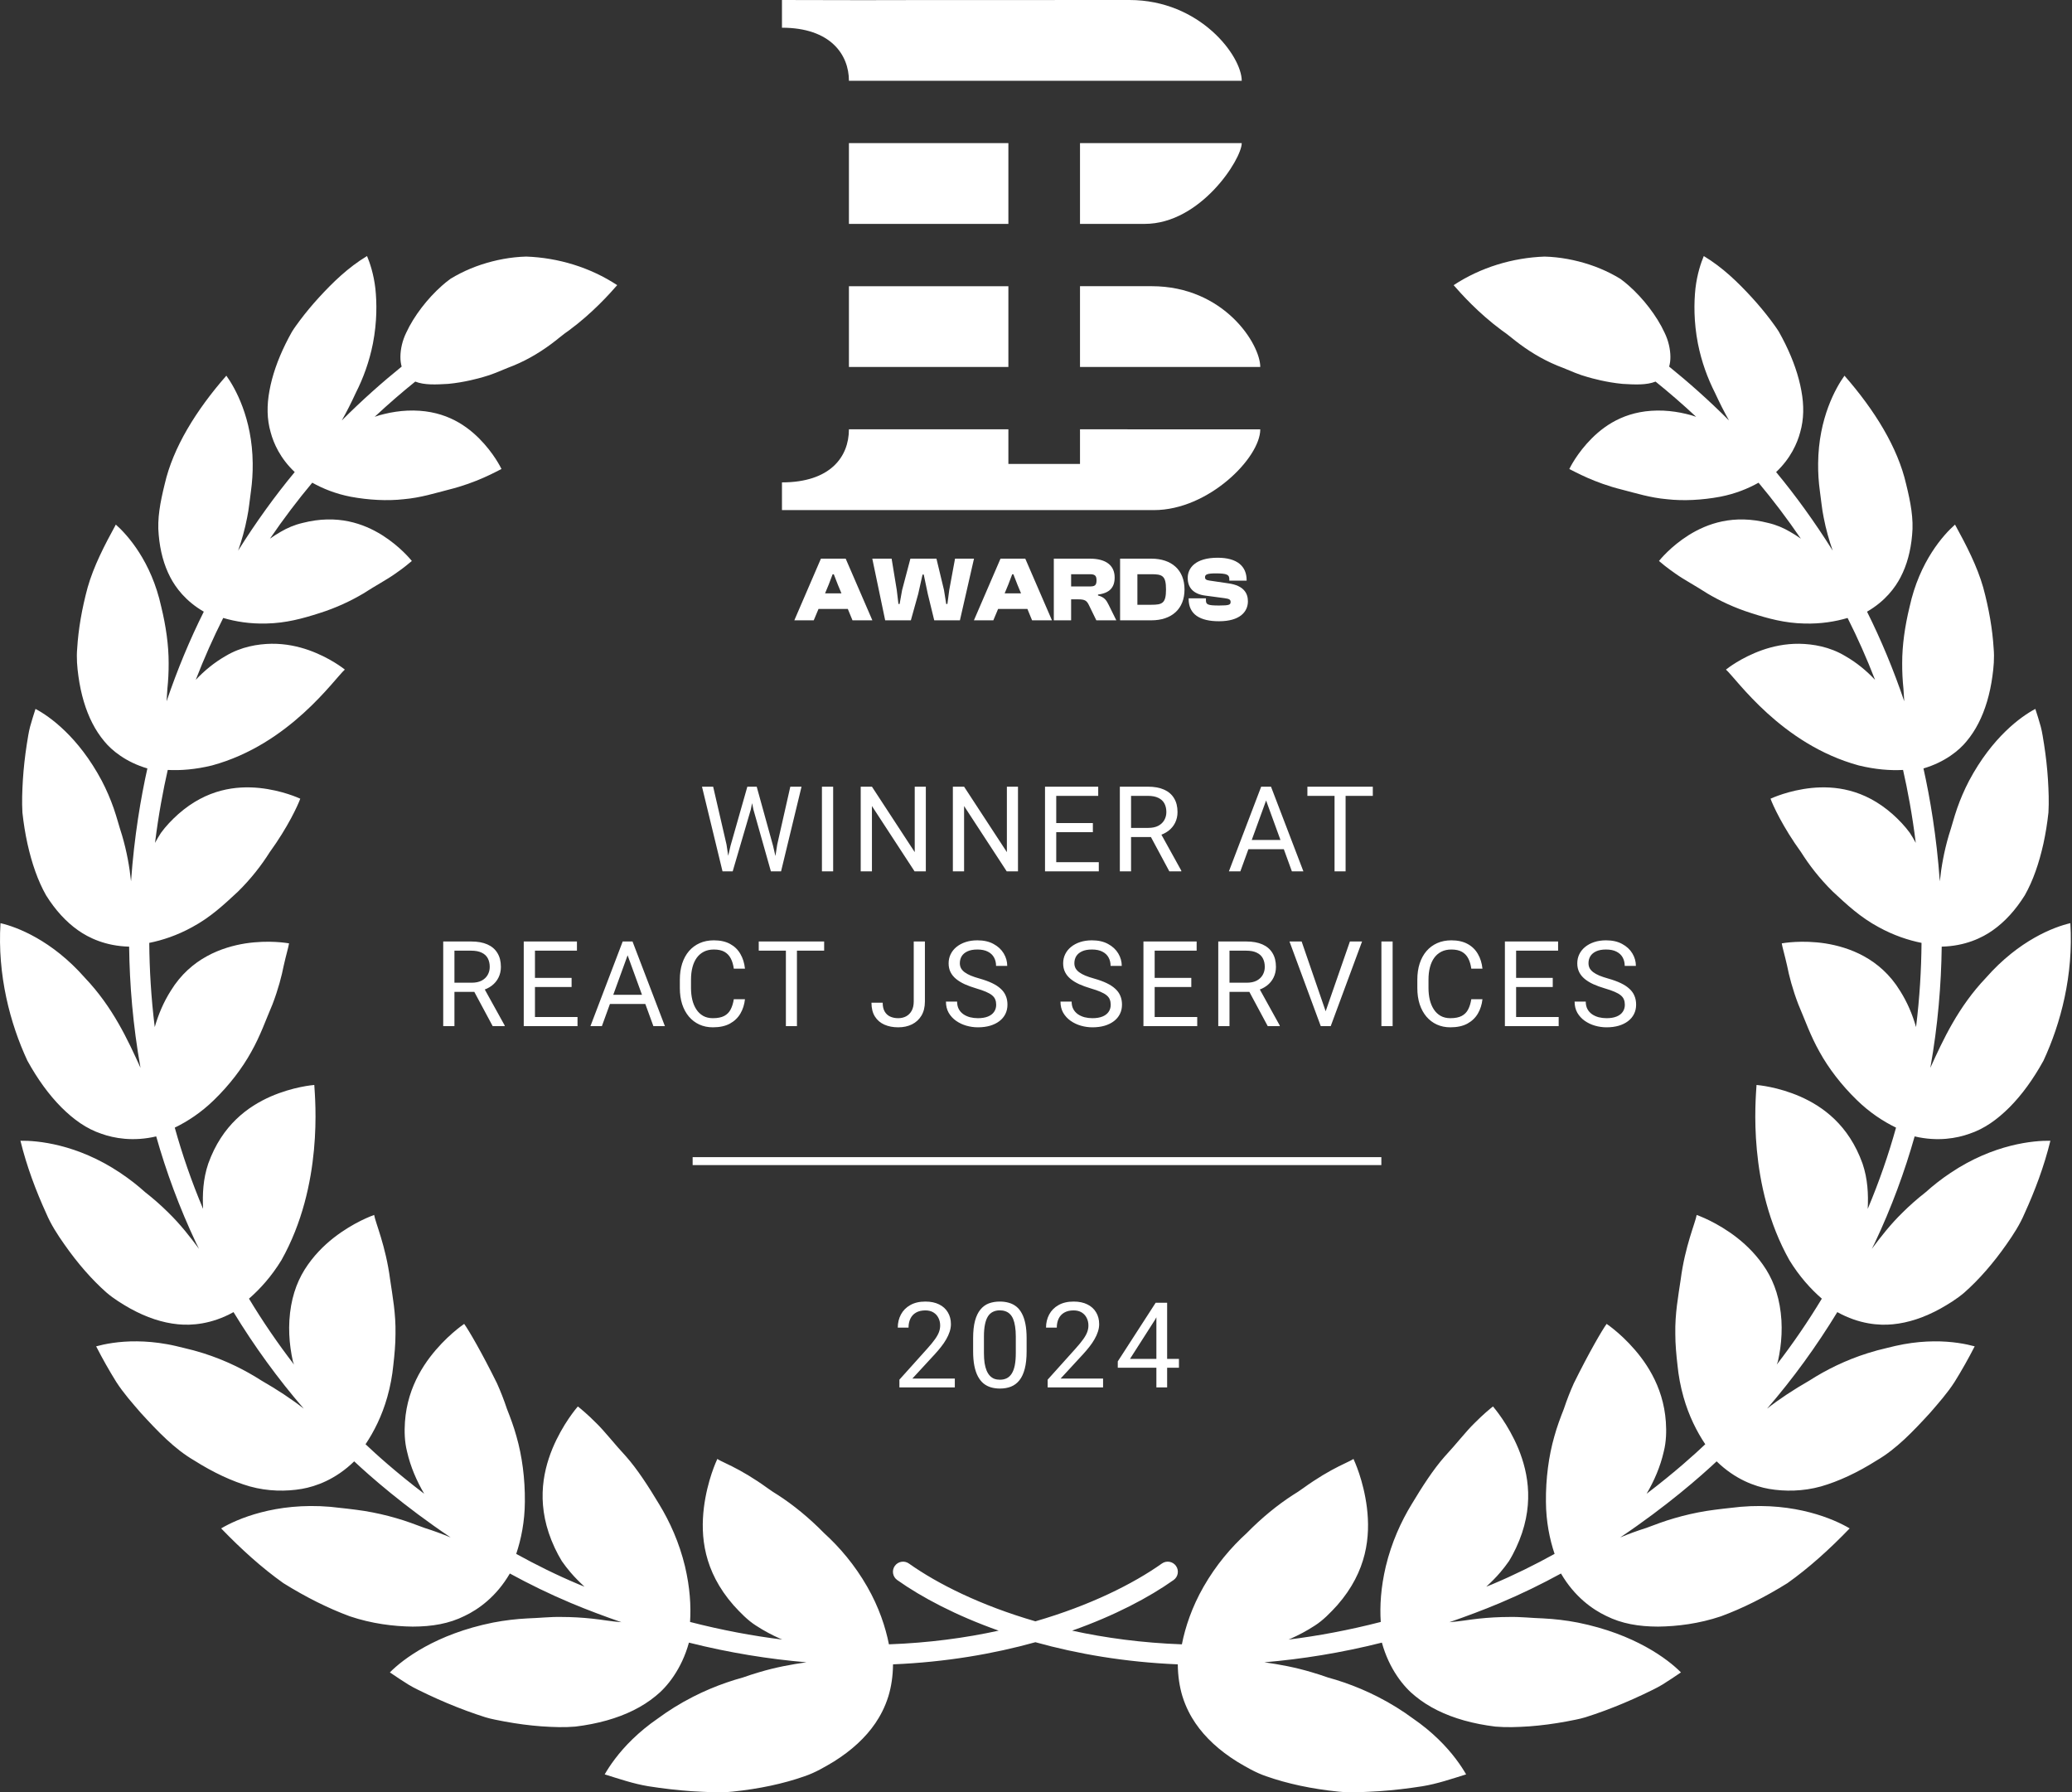 <svg width="1044" height="903" viewBox="0 0 1044 903" fill="none" xmlns="http://www.w3.org/2000/svg">
<rect x="0" y="0" width="1044" height="903" fill="#333333" stroke="none"/>
<path d="M970.214 600.71C965.982 604.009 962.111 607.45 958.579 610.958C952.413 616.977 947.543 623.29 943.142 629.198C943.597 628.254 944.099 627.34 944.547 626.393C953.124 608.238 959.716 590.196 964.713 572.547C976.389 575.291 986.016 573.463 992.277 571.232C999.836 568.717 1006.27 564.103 1012.53 557.867C1018.74 551.626 1024.5 543.691 1029.62 534.4C1038.36 515.636 1044.79 491.199 1043.17 465.114C1034.99 467 1017.35 473.632 1000.65 492.634C986.604 507.389 979.045 523.86 972.625 538.003C976.453 516.519 978.116 495.984 978.354 476.938C990.243 476.657 998.838 472.432 1004.09 468.696C1010.16 464.428 1015.57 458.486 1020.2 451.089C1024.38 443.722 1027.4 434.917 1029.61 425.004C1030.69 420.05 1031.54 414.824 1032.13 409.384C1032.44 403.988 1032.23 398.417 1031.88 392.672C1031.51 386.933 1030.86 381.042 1029.93 375.065C1029.43 372.086 1029.04 369.044 1028.25 366.073C1027.42 363.113 1026.51 360.142 1025.53 357.166C1018.42 360.914 1003.89 371.278 992.144 393.356C989.729 397.99 987.748 402.634 986.138 407.227C984.534 411.82 983.405 416.352 981.916 420.881C979.506 429.072 978.139 436.897 977.392 444.059C975.772 421.304 972.441 401.879 969.16 387.156C979.902 384.013 987.2 378.041 990.88 373.468C995.407 368.087 998.861 361.324 1001.21 353.402C1002.38 349.443 1003.29 345.195 1003.9 340.702C1004.53 336.206 1004.96 331.439 1004.52 326.68C1003.94 317.061 1002.16 306.664 999.25 295.937C996.21 285.275 990.834 274.842 985.058 264.305C979.25 269.422 967.162 282.836 962.175 305.707C959.79 315.474 958.416 325.185 958.436 334.075C958.406 338.537 958.643 342.836 959.068 346.93C959.232 349.095 959.345 351.234 959.475 353.327C954.015 337.242 947.717 322.176 940.726 308.174C949.89 302.892 954.933 295.999 957.607 290.848C960.811 284.742 962.753 277.555 963.441 269.512C964.265 261.398 962.689 253.097 960.437 243.97C956.233 225.507 944.603 206.682 929.362 189.279C925.087 195.216 916.289 210.564 916.085 233.435C916.028 238.263 916.345 242.92 916.959 247.386C917.612 251.82 917.978 256.482 918.876 260.707C920.03 266.718 921.624 272.283 923.416 277.396C914.329 262.933 904.733 249.668 894.915 237.839C902.277 230.889 905.568 223.289 907.029 217.838C908.935 211.214 909.014 204.215 907.625 196.794C906.279 189.335 903.533 181.39 899.529 173.253C898.526 171.219 897.446 169.174 896.289 167.122C895.063 165.146 893.656 163.273 892.231 161.344C889.352 157.513 886.171 153.685 882.722 149.908C875.81 142.37 868.029 134.757 858.469 129.005C857.085 132.311 855.148 137.907 854.27 145.297C853.503 152.536 853.385 162.073 855.506 173.071C857.333 182.322 860.416 190.622 864.129 197.946C866.399 202.874 868.751 207.554 871.195 211.846C860.752 201.393 850.552 192.411 841.02 184.701C841.453 183.184 841.668 181.521 841.65 179.724C841.619 175.945 840.675 171.587 838.666 167.521C834.82 159.189 827.942 150.326 820.767 143.982C819.365 142.756 817.937 141.549 816.412 140.471C814.825 139.499 813.19 138.586 811.514 137.733C808.159 136.027 804.638 134.563 801.008 133.355C793.73 130.96 786.051 129.484 778.249 129.274C762.141 129.852 746.025 134.719 732.425 143.673C736.207 148.002 744.874 157.723 756.68 166.441C759.72 168.468 762.638 171.116 765.846 173.453C769.045 175.812 772.446 178.041 776.069 180.049C779.69 182.061 783.533 183.857 787.627 185.361C791.627 187.017 795.616 188.795 800.033 189.993C802.023 190.564 809.406 192.662 817.574 193.414C823.618 193.765 829.582 194.105 834.168 192.255C840.703 197.524 847.558 203.412 854.618 210.001C853.004 209.427 851.332 208.934 849.59 208.542C845.923 207.659 842.103 207.076 838.167 206.892C820.859 206.15 809.692 213.235 802.059 220.825C794.552 228.337 791.061 235.625 790.718 236.298C793.61 237.695 803.221 243.202 817.269 246.69C824.278 248.473 831.502 250.791 839.971 251.521C848.226 252.457 857.696 251.951 866.714 250.272C874.293 248.806 880.744 246.178 886.066 243.202C893.316 251.864 900.465 261.275 907.377 271.398C905.624 270.17 903.82 268.987 901.916 267.913C898.666 265.996 895.063 264.44 890.956 263.481C873.359 258.964 860.163 263.829 850.918 269.579C841.711 275.377 836.404 282.027 835.893 282.636C837.123 283.701 839.969 286.096 844.201 289.008C848.352 291.984 854.349 295.149 860.327 299.031C866.563 302.723 873.981 306.26 882.433 308.913C890.803 311.608 899.321 313.957 909.222 314.149C917.474 314.374 924.764 313.161 930.931 311.344C935.906 321.206 940.539 331.608 944.774 342.534C940.488 337.956 935.429 333.775 929.608 330.456C921.911 325.861 913.59 324.464 906.558 324.346C899.439 324.274 893.116 325.697 887.776 327.578C877.116 331.378 870.294 336.856 869.641 337.35C875.056 342.191 897.489 375.004 936.558 385.651C944.984 387.706 952.369 388.253 958.874 387.915C961.159 397.949 963.508 410.359 965.281 424.658C964.36 422.949 963.367 421.26 962.287 419.61C959.851 416.26 956.839 413.095 953.579 410.18C939.132 397.422 924.288 395.856 912.727 396.997C901.182 398.207 892.891 402.061 892.103 402.399C893.247 405.628 898.301 416.685 907.512 429.379C911.566 435.82 916.839 442.69 923.533 449.257C930.575 455.797 937.303 462.138 946.63 467.145C954.173 471.288 961.543 473.714 968.183 475.042C968.075 488.468 967.252 502.673 965.419 517.458C963.636 511.227 961.046 505.006 957.361 499.19C947.272 482.698 931.468 477.202 919.756 475.318C907.781 473.499 898.62 475.157 897.758 475.285C897.996 477.018 899.199 480.997 900.409 486.357C901.458 491.716 903.219 498.486 906.105 506.015C909.367 513.594 912.139 521.723 916.816 529.996C921.351 538.228 927.84 546.69 935.496 554.136C942.006 560.523 948.897 564.999 955.337 568.126C951.601 581.578 946.891 595.268 941.072 609.067C941.425 601.637 941.097 593.993 938.454 586.225C931.445 566.69 918.364 557.45 907.003 552.44C895.616 547.509 885.946 546.726 885.046 546.624C884.616 554.006 880.401 597.187 901.612 634.917C906.612 643.082 912.351 649.428 917.948 654.298C911 665.815 903.423 676.887 895.25 687.499C895.429 686.969 895.647 686.463 895.816 685.925C896.302 683.732 896.711 681.496 897.021 679.224C897.64 674.682 897.873 669.999 897.597 665.24C896.934 654.766 894.181 646.552 889.946 639.712C885.598 632.806 880.337 627.604 875.261 623.617C865.079 615.697 855.744 612.453 854.884 612.118C854.252 616.025 849.042 627.678 846.842 644.61C845.616 653.011 843.912 661.882 844.124 672.136C844.119 677.166 844.623 682.596 845.23 687.878C845.747 693.077 846.719 698.461 848.277 703.942C850.964 713.402 854.951 721.276 859.216 727.645C854.147 732.471 843.963 741.719 829.664 752.586C833.436 746.151 836.548 739.06 838.303 731.355C839.582 726.317 839.677 721.125 839.367 716.447C839.045 711.76 838.201 707.456 837 703.502C834.598 695.6 830.78 689.103 826.798 683.832C818.794 673.333 810.299 667.576 809.523 667.008C807.272 670.048 800.493 681.742 792.985 696.946C791.215 700.882 789.513 705.181 787.97 709.828C786.243 714.224 784.526 718.753 783.162 723.72C780.347 733.497 778.812 744.997 778.937 756.68C779.006 766.642 780.803 775.452 783.293 782.883C773.459 788.321 762.95 793.548 751.813 798.228C750.831 798.64 749.864 799.001 748.884 799.406C751.34 797.144 753.738 794.774 755.954 792.169C757.489 790.365 758.95 788.479 760.322 786.506C761.627 784.39 762.811 782.123 763.902 779.81C773.436 759.431 770.171 742.389 765.058 729.871C759.859 717.397 752.873 709.375 752.249 708.599C750.749 709.792 747.361 712.553 743.083 716.87C738.733 721.051 733.812 727.509 727.975 733.768C722.253 740.222 716.647 748.919 711.273 757.873C705.874 766.716 701.148 777.167 698.254 789.162C695.749 799.797 695.178 809.063 695.705 817.179C679.687 821.304 664.162 824.209 649.206 826.056C649.454 825.954 649.702 825.864 649.953 825.759C654.242 823.871 658.487 821.629 662.537 818.978C666.598 816.401 670.342 812.55 673.814 808.727C688.963 791.448 690.46 773.878 688.743 759.623C686.988 745.654 682.358 735.966 681.964 735.045C680.265 736.209 676.146 737.804 670.744 740.785C668.039 742.271 665.007 744.078 661.739 746.238C658.466 748.349 655.002 751.117 651.271 753.326C643.865 758.126 635.902 764.523 628.134 772.453C620.342 779.546 612.729 788.436 606.455 799.395C600.523 809.731 597.21 819.82 595.503 828.454C575.511 827.732 556.99 825.235 540.203 821.56C561.708 813.945 579.042 804.769 591.329 796.051C593.625 794.426 594.167 791.245 592.54 788.95C590.915 786.655 587.716 786.115 585.436 787.735C570.979 797.985 549.229 808.878 521.695 816.859C494.164 808.876 472.417 797.985 457.962 787.735C455.669 786.115 452.481 786.655 450.856 788.95C449.226 791.245 449.771 794.426 452.069 796.051C464.359 804.766 481.685 813.945 503.19 821.558C486.404 825.232 467.888 827.73 447.895 828.451C446.189 819.818 442.877 809.728 436.946 799.395C430.669 788.433 423.057 779.544 415.265 772.453C407.496 764.523 399.533 758.126 392.13 753.326C388.397 751.12 384.932 748.349 381.662 746.238C378.397 744.078 375.359 742.271 372.655 740.785C367.255 737.804 363.136 736.209 361.437 735.045C361.04 735.966 356.409 745.654 354.656 759.623C352.939 773.878 354.436 791.448 369.584 808.727C373.056 812.553 376.797 816.404 380.861 818.978C384.912 821.632 389.154 823.873 393.445 825.759C393.691 825.862 393.934 825.949 394.18 826.051C379.226 824.203 363.706 821.304 347.693 817.179C348.22 809.063 347.647 799.8 345.142 789.165C342.25 777.169 337.524 766.719 332.125 757.875C326.749 748.922 321.142 740.224 315.421 733.771C309.584 727.514 304.661 721.056 300.313 716.872C296.035 712.553 292.647 709.792 291.145 708.602C290.52 709.377 283.535 717.399 278.338 729.874C273.225 742.392 269.96 759.431 279.494 779.812C280.587 782.126 281.769 784.393 283.074 786.509C284.446 788.482 285.907 790.368 287.442 792.172C289.658 794.777 292.053 797.146 294.512 799.408C293.532 799.004 292.565 798.646 291.582 798.231C280.449 793.551 269.939 788.326 260.103 782.886C262.596 775.455 264.389 766.642 264.458 756.68C264.584 744.997 263.048 733.497 260.234 723.72C258.87 718.753 257.153 714.224 255.428 709.828C253.885 705.183 252.181 700.882 250.413 696.946C242.908 681.742 236.127 670.048 233.875 667.008C233.1 667.576 224.604 673.333 216.6 683.832C212.619 689.103 208.803 695.6 206.398 703.502C205.198 707.453 204.353 711.76 204.034 716.447C203.721 721.125 203.819 726.314 205.098 731.355C206.851 739.063 209.965 746.153 213.734 752.586C199.438 741.719 189.254 732.468 184.185 727.642C188.45 721.273 192.439 713.4 195.121 703.94C196.682 698.456 197.654 693.075 198.171 687.875C198.775 682.594 199.279 677.164 199.274 672.133C199.486 661.882 197.787 653.008 196.559 644.607C194.358 627.673 189.151 616.022 188.519 612.115C187.657 612.448 178.325 615.692 168.143 623.615C163.066 627.601 157.803 632.803 153.458 639.71C149.223 646.55 146.469 654.761 145.807 665.237C145.528 669.996 145.761 674.679 146.382 679.221C146.692 681.493 147.099 683.727 147.588 685.923C147.754 686.46 147.971 686.969 148.153 687.502C139.978 676.89 132.401 665.815 125.454 654.298C131.05 649.428 136.792 643.082 141.792 634.914C163.002 597.184 158.785 554.003 158.358 546.621C157.455 546.723 147.787 547.506 136.398 552.437C125.036 557.448 111.956 566.685 104.947 586.222C102.301 593.993 101.974 601.637 102.329 609.067C96.508 595.268 91.797 581.575 88.058 568.123C94.499 564.994 101.39 560.521 107.902 554.134C115.561 546.69 122.045 538.228 126.582 529.994C131.257 521.723 134.028 513.594 137.291 506.012C140.18 498.484 141.938 491.713 142.987 486.355C144.197 480.994 145.4 477.015 145.638 475.283C144.778 475.155 135.615 473.497 123.639 475.316C111.928 477.199 96.124 482.696 86.034 499.188C82.347 505.009 79.755 511.235 77.971 517.471C76.139 502.68 75.313 488.474 75.205 475.042C81.846 473.714 89.218 471.288 96.764 467.143C106.091 462.135 112.818 455.794 119.857 449.254C126.554 442.688 131.825 435.817 135.881 429.377C145.093 416.682 150.147 405.628 151.291 402.396C150.505 402.058 142.214 398.205 130.668 396.994C119.108 395.856 104.264 397.419 89.816 410.178C86.556 413.092 83.545 416.257 81.109 419.607C80.026 421.26 79.031 422.951 78.11 424.663C79.883 410.357 82.235 397.946 84.522 387.91C91.027 388.246 98.412 387.701 106.838 385.646C145.906 374.996 168.34 342.186 173.755 337.345C173.102 336.851 166.283 331.372 155.623 327.573C150.282 325.692 143.959 324.269 136.84 324.341C129.809 324.458 121.487 325.856 113.79 330.451C107.974 333.768 102.915 337.949 98.629 342.524C102.864 331.598 107.496 321.198 112.47 311.339C118.639 313.153 125.927 314.366 134.179 314.141C144.082 313.949 152.598 311.598 160.968 308.906C169.417 306.25 176.84 302.716 183.074 299.023C189.051 295.142 195.049 291.976 199.2 289C203.432 286.088 206.275 283.691 207.509 282.629C206.997 282.02 201.69 275.369 192.48 269.571C183.235 263.819 170.039 258.957 152.442 263.473C148.335 264.435 144.729 265.991 141.48 267.905C139.578 268.977 137.774 270.157 136.027 271.385C142.938 261.265 150.088 251.856 157.334 243.194C162.657 246.17 169.108 248.798 176.687 250.264C185.704 251.943 195.177 252.45 203.43 251.513C211.902 250.784 219.123 248.465 226.134 246.682C240.182 243.194 249.793 237.69 252.682 236.29C252.34 235.617 248.847 228.332 241.342 220.817C233.706 213.23 222.542 206.142 205.234 206.884C201.296 207.068 197.478 207.652 193.813 208.534C192.073 208.926 190.4 209.42 188.788 209.993C195.845 203.404 202.703 197.516 209.236 192.247C213.821 194.097 219.789 193.757 225.833 193.406C234 192.654 241.383 190.556 243.373 189.985C247.79 188.79 251.779 187.009 255.779 185.354C259.87 183.849 263.714 182.055 267.337 180.042C270.96 178.03 274.361 175.804 277.56 173.445C280.766 171.106 283.686 168.46 286.726 166.434C298.535 157.716 307.202 147.994 310.981 143.665C297.381 134.711 281.265 129.844 265.154 129.266C257.355 129.476 249.676 130.952 242.399 133.348C238.765 134.558 235.244 136.022 231.892 137.726C230.216 138.578 228.581 139.491 226.992 140.464C225.469 141.538 224.039 142.749 222.639 143.974C215.461 150.318 208.583 159.179 204.737 167.513C202.726 171.577 201.784 175.937 201.754 179.717C201.736 181.513 201.951 183.176 202.383 184.696C192.851 192.409 182.649 201.393 172.204 211.848C174.65 207.554 177.004 202.872 179.271 197.941C182.984 190.617 186.07 182.319 187.897 173.066C190.019 162.068 189.901 152.531 189.131 145.292C188.256 137.902 186.319 132.303 184.934 129C175.377 134.752 167.595 142.365 160.681 149.903C157.232 153.68 154.051 157.508 151.175 161.339C149.747 163.268 148.342 165.141 147.117 167.117C145.96 169.169 144.881 171.216 143.88 173.248C139.873 181.385 137.127 189.33 135.784 196.789C134.392 204.21 134.474 211.208 136.38 217.833C137.844 223.286 141.132 230.886 148.499 237.836C138.678 249.671 129.079 262.938 119.99 277.401C121.784 272.288 123.378 266.718 124.535 260.704C125.433 256.482 125.799 251.818 126.454 247.383C127.066 242.918 127.386 238.261 127.327 233.432C127.122 210.561 118.325 195.213 114.049 189.276C98.808 206.679 87.178 225.505 82.974 243.967C80.722 253.094 79.146 261.395 79.97 269.51C80.661 277.552 82.6 284.74 85.807 290.845C88.478 295.999 93.522 302.89 102.688 308.174C95.697 322.178 89.397 337.245 83.936 353.333C84.067 351.237 84.179 349.095 84.346 346.928C84.773 342.834 85.006 338.535 84.978 334.072C84.998 325.18 83.627 315.469 81.242 305.705C76.257 282.833 64.166 269.42 58.36 264.302C52.583 274.842 47.206 285.275 44.169 295.935C41.26 306.662 39.478 317.058 38.895 326.677C38.463 331.436 38.885 336.204 39.514 340.699C40.136 345.193 41.034 349.438 42.209 353.399C44.558 361.321 48.015 368.084 52.539 373.466C56.221 378.038 63.517 384.011 74.259 387.153C70.976 401.869 67.647 421.286 66.024 444.029C65.277 436.874 63.913 429.062 61.505 420.881C60.013 416.352 58.885 411.82 57.281 407.227C55.674 402.632 53.693 397.987 51.275 393.356C39.53 371.278 25.003 360.914 17.887 357.166C16.912 360.142 16.006 363.113 15.172 366.073C14.379 369.044 13.992 372.089 13.488 375.065C12.567 381.04 11.917 386.933 11.541 392.672C11.195 398.417 10.983 403.988 11.295 409.384C11.886 414.824 12.731 420.05 13.816 425.004C16.021 434.917 19.046 443.722 23.222 451.089C27.856 458.489 33.261 464.43 39.33 468.696C44.584 472.432 53.174 476.654 65.062 476.938C65.3 495.976 66.963 516.508 70.791 537.987C64.374 523.847 56.815 507.383 42.774 492.632C26.065 473.63 8.429 466.997 0.251 465.111C-1.371 491.196 5.059 515.631 13.8 534.397C18.918 543.689 24.683 551.624 30.894 557.865C37.148 564.101 43.583 568.712 51.142 571.23C57.403 573.461 67.027 575.285 78.706 572.545C83.703 590.193 90.297 608.236 98.872 626.391C99.32 627.338 99.819 628.251 100.275 629.193C95.873 623.284 91.004 616.972 84.84 610.956C81.306 607.448 77.437 604.003 73.204 600.708C69.374 597.263 65.177 593.963 60.571 590.902C38.818 576.319 18.593 574.579 10.3 574.735C13.496 587.798 18.174 600.104 23.284 611.317C25.679 616.985 29.01 622.084 32.383 626.877C35.738 631.675 39.212 636.138 42.774 640.211C46.334 644.285 49.978 647.972 53.667 651.23C57.429 654.456 61.705 657.044 65.702 659.308C73.821 663.781 81.886 666.46 89.686 667.205C96.469 667.888 106.567 667.223 117.662 661.074C128.145 678.259 139.924 694.526 153.056 709.705C146.925 704.881 139.701 700.14 131.787 695.593C123.309 690.15 113.542 685.301 102.424 681.78C99.136 680.738 95.932 679.876 92.828 679.172C89.796 678.423 87.017 677.737 84.243 677.253C78.739 676.258 73.626 675.838 69.026 675.797C59.821 675.705 52.687 677.161 48.445 678.318C51.633 684.544 55.031 690.547 58.586 696.263C62.232 701.923 66.689 706.91 70.881 711.78C79.599 721.296 87.92 730.04 97.862 735.823C107.45 741.885 116.91 746.312 125.881 748.896C134.932 751.414 144.128 751.501 152.099 750.132C159.126 748.901 169.092 745.403 178.466 736.258C186.429 743.732 203.486 758.768 227.068 774.605C222.995 772.911 218.593 771.281 213.893 769.797C209.328 768.093 204.637 766.294 199.571 764.858C194.527 763.392 189.2 762.161 183.611 761.25C177.977 760.393 172.15 759.774 166.428 759.168C138.775 756.813 119.256 765.398 111.431 770.043C121.475 780.457 131.966 789.951 142.78 797.62C154.118 804.695 165.459 810.345 176.267 814.331C187.281 818.042 198.261 819.411 207.936 819.523C217.706 819.508 226.332 818.042 234.134 814.129C240.894 810.913 250.011 804.58 256.889 792.768C266.529 798.034 276.813 803.08 287.642 807.632C296.258 811.253 304.732 814.39 313.141 817.312C312.995 817.297 312.862 817.274 312.716 817.259C308.102 816.931 303.427 816.048 298.445 815.516C293.463 814.981 288.22 814.669 282.759 814.661C277.352 814.541 271.498 815.212 265.876 815.386C260.206 815.665 254.348 816.343 248.348 817.502C219.678 823.28 203.038 835.915 196.441 842.591C199.527 844.713 202.631 846.755 205.746 848.712C208.885 850.626 212.237 852.108 215.477 853.694C222.007 856.78 228.532 859.523 234.968 861.901C238.184 863.088 241.38 864.186 244.543 865.189C247.718 866.164 251.024 866.693 254.197 867.33C260.589 868.508 266.808 869.324 272.783 869.769C278.773 870.171 284.459 870.376 289.95 869.894C295.515 869.214 300.771 868.185 305.661 866.811C315.446 864.068 323.758 859.953 330.331 854.529C336.04 850.025 343.445 840.984 347.125 827.591C367.714 832.773 387.471 835.897 406.337 837.499C398.875 838.543 390.881 840.004 382.557 842.492C379.847 843.285 377.104 844.17 374.336 845.15C371.605 845.897 368.845 846.75 366.066 847.707C360.51 849.626 354.878 851.98 349.236 854.853C342.56 858.254 336.693 861.957 331.585 865.729C326.559 869.173 322.276 872.763 318.68 876.251C311.48 883.229 307.069 889.823 304.679 893.971C312.058 896.276 319.3 898.743 326.674 899.946C334.059 901.118 341.339 901.952 348.43 902.446C355.539 902.824 362.373 903.357 369.075 902.663C375.777 901.975 382.204 900.977 388.282 899.682C394.361 898.385 400.085 896.793 405.4 894.918C410.71 893.129 415.659 890.202 420.116 887.53C429.049 881.954 436.117 875.452 441.068 868.172C443.387 864.769 445.902 860.219 447.652 854.518C449.042 849.935 449.907 844.539 449.963 838.538C476.611 837.425 500.695 833.234 521.701 827.384C542.704 833.234 566.79 837.428 593.441 838.538C593.497 844.539 594.362 849.938 595.749 854.518C597.502 860.222 600.014 864.772 602.333 868.172C607.289 875.455 614.352 881.954 623.285 887.53C627.745 890.202 632.691 893.129 638 894.918C643.315 896.793 649.042 898.385 655.119 899.682C661.197 900.977 667.625 901.977 674.329 902.663C681.03 903.357 687.865 902.824 694.971 902.446C702.062 901.952 709.344 901.118 716.729 899.946C724.103 898.743 731.343 896.276 738.725 893.971C736.332 889.823 731.926 883.229 724.72 876.251C721.128 872.76 716.842 869.17 711.819 865.729C706.711 861.957 700.841 858.254 694.165 854.853C688.525 851.98 682.893 849.626 677.338 847.707C674.559 846.747 671.8 845.897 669.068 845.15C666.299 844.17 663.559 843.285 660.849 842.492C652.522 840.004 644.526 838.543 637.064 837.499C655.93 835.897 675.69 832.773 696.279 827.591C699.958 840.984 707.364 850.027 713.072 854.531C719.643 859.956 727.955 864.07 737.742 866.814C742.632 868.185 747.886 869.214 753.454 869.897C758.945 870.378 764.631 870.173 770.621 869.772C776.599 869.326 782.817 868.513 789.209 867.333C792.382 866.696 795.69 866.166 798.863 865.191C802.026 864.188 805.219 863.09 808.439 861.903C814.874 859.526 821.394 856.783 827.927 853.697C831.166 852.108 834.518 850.626 837.658 848.715C840.772 846.757 843.879 844.715 846.962 842.594C840.365 835.918 823.725 823.282 795.056 817.504C789.055 816.345 783.2 815.67 777.527 815.388C771.908 815.214 766.054 814.544 760.644 814.664C755.181 814.672 749.941 814.984 744.958 815.519C739.979 816.051 735.301 816.934 730.69 817.261C730.539 817.277 730.406 817.3 730.258 817.315C738.669 814.393 747.146 811.256 755.764 807.632C766.593 803.08 776.878 798.034 786.519 792.768C793.397 804.58 802.515 810.913 809.275 814.129C817.074 818.042 825.703 819.508 835.473 819.523C845.145 819.411 856.125 818.042 867.139 814.331C877.95 810.345 889.288 804.695 900.629 797.62C911.445 789.951 921.934 780.46 931.977 770.043C924.15 765.398 904.631 756.813 876.983 759.168C871.261 759.774 865.434 760.393 859.797 761.25C854.206 762.159 848.881 763.392 843.84 764.858C838.774 766.294 834.083 768.093 829.518 769.797C824.815 771.279 820.419 772.909 816.348 774.603C839.928 758.768 856.983 743.735 864.946 736.261C874.319 745.406 884.288 748.904 891.312 750.135C899.28 751.506 908.48 751.417 917.528 748.899C926.499 746.314 935.962 741.888 945.547 735.826C955.493 730.043 963.815 721.302 972.53 711.783C976.722 706.913 981.182 701.926 984.828 696.266C988.385 690.549 991.781 684.546 994.969 678.32C990.729 677.164 983.592 675.708 974.388 675.8C969.787 675.843 964.675 676.26 959.171 677.256C956.397 677.74 953.618 678.425 950.588 679.175C947.482 679.879 944.278 680.741 940.99 681.783C929.871 685.306 920.104 690.153 911.627 695.595C903.712 700.142 896.489 704.884 890.355 709.707C903.485 694.526 915.263 678.259 925.747 661.074C936.842 667.223 946.939 667.89 953.725 667.207C961.525 666.463 969.588 663.786 977.707 659.311C981.704 657.046 985.977 654.459 989.741 651.232C993.431 647.975 997.072 644.288 1000.63 640.214C1004.19 636.14 1007.67 631.68 1011.03 626.88C1014.4 622.087 1017.73 616.987 1020.12 611.319C1025.24 600.106 1029.91 587.803 1033.11 574.738C1024.82 574.584 1004.59 576.324 982.837 590.905C978.239 593.968 974.045 597.266 970.214 600.71Z" fill="white"/>
<path d="M368.09 426.109L376.557 396.344H380.659L378.286 407.916L369.174 439H365.102L368.09 426.109ZM359.33 396.344L366.069 425.523L368.09 439H364.047L353.705 396.344H359.33ZM391.616 425.494L398.207 396.344H403.862L393.549 439H389.506L391.616 425.494ZM381.274 396.344L389.506 426.109L392.495 439H388.422L379.633 407.916L377.231 396.344H381.274ZM419.796 396.344V439H414.141V396.344H419.796ZM466.491 396.344V439H460.808L439.333 406.1V439H433.679V396.344H439.333L460.896 429.332V396.344H466.491ZM512.923 396.344V439H507.24L485.765 406.1V439H480.111V396.344H485.765L507.328 429.332V396.344H512.923ZM553.643 434.4V439H531.055V434.4H553.643ZM532.197 396.344V439H526.543V396.344H532.197ZM550.654 414.684V419.283H531.055V414.684H550.654ZM553.35 396.344V400.973H531.055V396.344H553.35ZM564.245 396.344H578.366C581.569 396.344 584.274 396.832 586.481 397.809C588.707 398.785 590.397 400.23 591.549 402.145C592.721 404.039 593.307 406.373 593.307 409.146C593.307 411.1 592.907 412.887 592.106 414.508C591.325 416.109 590.192 417.477 588.707 418.609C587.243 419.723 585.485 420.553 583.434 421.1L581.852 421.715H568.58L568.522 417.115H578.541C580.573 417.115 582.262 416.764 583.61 416.061C584.957 415.338 585.973 414.371 586.657 413.16C587.34 411.949 587.682 410.611 587.682 409.146C587.682 407.506 587.36 406.07 586.715 404.84C586.071 403.609 585.055 402.662 583.668 401.998C582.301 401.314 580.534 400.973 578.366 400.973H569.899V439H564.245V396.344ZM589.176 439L578.805 419.664L584.694 419.635L595.211 438.648V439H589.176ZM639.091 400.123L624.97 439H619.198L635.458 396.344H639.179L639.091 400.123ZM650.927 439L636.777 400.123L636.689 396.344H640.409L656.728 439H650.927ZM650.195 423.209V427.838H626.23V423.209H650.195ZM677.994 396.344V439H672.427V396.344H677.994ZM691.705 396.344V400.973H658.746V396.344H691.705ZM223.319 474.344H237.44C240.643 474.344 243.348 474.832 245.555 475.809C247.782 476.785 249.471 478.23 250.624 480.145C251.796 482.039 252.382 484.373 252.382 487.146C252.382 489.1 251.981 490.887 251.18 492.508C250.399 494.109 249.266 495.477 247.782 496.609C246.317 497.723 244.559 498.553 242.509 499.1L240.927 499.715H227.655L227.596 495.115H237.616C239.647 495.115 241.337 494.764 242.684 494.061C244.032 493.338 245.048 492.371 245.731 491.16C246.415 489.949 246.757 488.611 246.757 487.146C246.757 485.506 246.434 484.07 245.79 482.84C245.145 481.609 244.13 480.662 242.743 479.998C241.376 479.314 239.608 478.973 237.44 478.973H228.973V517H223.319V474.344ZM248.251 517L237.88 497.664L243.768 497.635L254.286 516.648V517H248.251ZM290.991 512.4V517H268.404V512.4H290.991ZM269.546 474.344V517H263.892V474.344H269.546ZM288.003 492.684V497.283H268.404V492.684H288.003ZM290.698 474.344V478.973H268.404V474.344H290.698ZM317.384 478.123L303.263 517H297.492L313.752 474.344H317.472L317.384 478.123ZM329.22 517L315.07 478.123L314.982 474.344H318.703L335.021 517H329.22ZM328.488 501.209V505.838H304.523V501.209H328.488ZM369.734 503.436H375.359C375.066 506.131 374.295 508.543 373.045 510.672C371.795 512.801 370.027 514.49 367.742 515.74C365.457 516.971 362.605 517.586 359.188 517.586C356.688 517.586 354.412 517.117 352.361 516.18C350.33 515.242 348.582 513.914 347.117 512.195C345.652 510.457 344.52 508.377 343.719 505.955C342.938 503.514 342.547 500.799 342.547 497.811V493.562C342.547 490.574 342.938 487.869 343.719 485.447C344.52 483.006 345.662 480.916 347.146 479.178C348.65 477.439 350.457 476.102 352.566 475.164C354.676 474.227 357.049 473.758 359.686 473.758C362.908 473.758 365.633 474.363 367.859 475.574C370.086 476.785 371.814 478.465 373.045 480.613C374.295 482.742 375.066 485.213 375.359 488.025H369.734C369.461 486.033 368.953 484.324 368.211 482.898C367.469 481.453 366.414 480.34 365.047 479.559C363.68 478.777 361.893 478.387 359.686 478.387C357.791 478.387 356.121 478.748 354.676 479.471C353.25 480.193 352.049 481.219 351.072 482.547C350.115 483.875 349.393 485.467 348.904 487.322C348.416 489.178 348.172 491.238 348.172 493.504V497.811C348.172 499.9 348.387 501.863 348.816 503.699C349.266 505.535 349.939 507.146 350.838 508.533C351.736 509.92 352.879 511.014 354.266 511.814C355.652 512.596 357.293 512.986 359.188 512.986C361.59 512.986 363.504 512.605 364.93 511.844C366.355 511.082 367.43 509.988 368.152 508.562C368.895 507.137 369.422 505.428 369.734 503.436ZM401.547 474.344V517H395.981V474.344H401.547ZM415.258 474.344V478.973H382.299V474.344H415.258ZM460.398 504.549V474.344H466.023V504.549C466.023 507.361 465.447 509.734 464.294 511.668C463.142 513.602 461.55 515.076 459.519 516.092C457.507 517.088 455.193 517.586 452.575 517.586C449.958 517.586 447.634 517.137 445.603 516.238C443.572 515.34 441.98 513.973 440.827 512.137C439.675 510.301 439.099 507.986 439.099 505.193H444.753C444.753 506.99 445.085 508.465 445.749 509.617C446.413 510.77 447.331 511.619 448.503 512.166C449.695 512.713 451.052 512.986 452.575 512.986C454.06 512.986 455.388 512.674 456.56 512.049C457.751 511.404 458.689 510.457 459.372 509.207C460.056 507.938 460.398 506.385 460.398 504.549ZM501.937 506.219C501.937 505.223 501.781 504.344 501.468 503.582C501.175 502.801 500.648 502.098 499.886 501.473C499.144 500.848 498.109 500.252 496.781 499.686C495.472 499.119 493.812 498.543 491.8 497.957C489.691 497.332 487.787 496.639 486.088 495.877C484.388 495.096 482.933 494.207 481.722 493.211C480.511 492.215 479.584 491.072 478.939 489.783C478.295 488.494 477.972 487.02 477.972 485.359C477.972 483.699 478.314 482.166 478.998 480.76C479.681 479.354 480.658 478.133 481.927 477.098C483.216 476.043 484.75 475.223 486.527 474.637C488.304 474.051 490.287 473.758 492.474 473.758C495.677 473.758 498.392 474.373 500.619 475.604C502.865 476.814 504.574 478.406 505.746 480.379C506.918 482.332 507.504 484.422 507.504 486.648H501.879C501.879 485.047 501.537 483.631 500.853 482.4C500.17 481.15 499.134 480.174 497.748 479.471C496.361 478.748 494.603 478.387 492.474 478.387C490.463 478.387 488.802 478.689 487.494 479.295C486.185 479.9 485.209 480.721 484.564 481.756C483.939 482.791 483.627 483.973 483.627 485.301C483.627 486.199 483.812 487.02 484.183 487.762C484.574 488.484 485.17 489.158 485.97 489.783C486.791 490.408 487.826 490.984 489.076 491.512C490.345 492.039 491.859 492.547 493.617 493.035C496.039 493.719 498.129 494.48 499.886 495.32C501.644 496.16 503.089 497.107 504.222 498.162C505.375 499.197 506.224 500.379 506.771 501.707C507.338 503.016 507.621 504.5 507.621 506.16C507.621 507.898 507.269 509.471 506.566 510.877C505.863 512.283 504.857 513.484 503.548 514.48C502.24 515.477 500.668 516.248 498.832 516.795C497.015 517.322 494.984 517.586 492.738 517.586C490.765 517.586 488.822 517.312 486.908 516.766C485.013 516.219 483.285 515.398 481.722 514.305C480.179 513.211 478.939 511.863 478.002 510.262C477.084 508.641 476.625 506.766 476.625 504.637H482.25C482.25 506.102 482.533 507.361 483.099 508.416C483.666 509.451 484.437 510.311 485.414 510.994C486.41 511.678 487.533 512.186 488.783 512.518C490.052 512.83 491.371 512.986 492.738 512.986C494.711 512.986 496.38 512.713 497.748 512.166C499.115 511.619 500.15 510.838 500.853 509.822C501.576 508.807 501.937 507.605 501.937 506.219ZM559.645 506.219C559.645 505.223 559.489 504.344 559.176 503.582C558.883 502.801 558.356 502.098 557.594 501.473C556.852 500.848 555.817 500.252 554.489 499.686C553.18 499.119 551.52 498.543 549.508 497.957C547.399 497.332 545.495 496.639 543.795 495.877C542.096 495.096 540.641 494.207 539.43 493.211C538.219 492.215 537.291 491.072 536.647 489.783C536.002 488.494 535.68 487.02 535.68 485.359C535.68 483.699 536.022 482.166 536.705 480.76C537.389 479.354 538.366 478.133 539.635 477.098C540.924 476.043 542.457 475.223 544.235 474.637C546.012 474.051 547.995 473.758 550.182 473.758C553.385 473.758 556.1 474.373 558.327 475.604C560.573 476.814 562.282 478.406 563.454 480.379C564.625 482.332 565.211 484.422 565.211 486.648H559.586C559.586 485.047 559.245 483.631 558.561 482.4C557.877 481.15 556.842 480.174 555.455 479.471C554.069 478.748 552.311 478.387 550.182 478.387C548.17 478.387 546.51 478.689 545.202 479.295C543.893 479.9 542.916 480.721 542.272 481.756C541.647 482.791 541.334 483.973 541.334 485.301C541.334 486.199 541.52 487.02 541.891 487.762C542.282 488.484 542.877 489.158 543.678 489.783C544.498 490.408 545.534 490.984 546.784 491.512C548.053 492.039 549.567 492.547 551.325 493.035C553.746 493.719 555.836 494.48 557.594 495.32C559.352 496.16 560.797 497.107 561.93 498.162C563.082 499.197 563.932 500.379 564.479 501.707C565.045 503.016 565.329 504.5 565.329 506.16C565.329 507.898 564.977 509.471 564.274 510.877C563.571 512.283 562.565 513.484 561.256 514.48C559.948 515.477 558.375 516.248 556.539 516.795C554.723 517.322 552.692 517.586 550.446 517.586C548.473 517.586 546.53 517.312 544.616 516.766C542.721 516.219 540.993 515.398 539.43 514.305C537.887 513.211 536.647 511.863 535.709 510.262C534.791 508.641 534.332 506.766 534.332 504.637H539.957C539.957 506.102 540.241 507.361 540.807 508.416C541.373 509.451 542.145 510.311 543.121 510.994C544.118 511.678 545.241 512.186 546.491 512.518C547.76 512.83 549.079 512.986 550.446 512.986C552.418 512.986 554.088 512.713 555.455 512.166C556.823 511.619 557.858 510.838 558.561 509.822C559.284 508.807 559.645 507.605 559.645 506.219ZM603.235 512.4V517H580.647V512.4H603.235ZM581.79 474.344V517H576.136V474.344H581.79ZM600.247 492.684V497.283H580.647V492.684H600.247ZM602.942 474.344V478.973H580.647V474.344H602.942ZM613.837 474.344H627.958C631.161 474.344 633.866 474.832 636.073 475.809C638.3 476.785 639.989 478.23 641.142 480.145C642.314 482.039 642.9 484.373 642.9 487.146C642.9 489.1 642.499 490.887 641.698 492.508C640.917 494.109 639.784 495.477 638.3 496.609C636.835 497.723 635.077 498.553 633.027 499.1L631.445 499.715H618.173L618.114 495.115H628.134C630.165 495.115 631.855 494.764 633.202 494.061C634.55 493.338 635.566 492.371 636.249 491.16C636.933 489.949 637.275 488.611 637.275 487.146C637.275 485.506 636.952 484.07 636.308 482.84C635.663 481.609 634.648 480.662 633.261 479.998C631.894 479.314 630.126 478.973 627.958 478.973H619.491V517H613.837V474.344ZM638.769 517L628.398 497.664L634.286 497.635L644.804 516.648V517H638.769ZM667.593 510.525L680.162 474.344H686.285L670.494 517H666.129L667.593 510.525ZM655.845 474.344L668.297 510.525L669.849 517H665.484L649.722 474.344H655.845ZM701.691 474.344V517H696.037V474.344H701.691ZM741.327 503.436H746.952C746.659 506.131 745.887 508.543 744.637 510.672C743.387 512.801 741.62 514.49 739.334 515.74C737.049 516.971 734.198 517.586 730.78 517.586C728.28 517.586 726.004 517.117 723.954 516.18C721.922 515.242 720.174 513.914 718.709 512.195C717.245 510.457 716.112 508.377 715.311 505.955C714.53 503.514 714.139 500.799 714.139 497.811V493.562C714.139 490.574 714.53 487.869 715.311 485.447C716.112 483.006 717.254 480.916 718.739 479.178C720.243 477.439 722.049 476.102 724.159 475.164C726.268 474.227 728.641 473.758 731.278 473.758C734.5 473.758 737.225 474.363 739.452 475.574C741.678 476.785 743.407 478.465 744.637 480.613C745.887 482.742 746.659 485.213 746.952 488.025H741.327C741.053 486.033 740.545 484.324 739.803 482.898C739.061 481.453 738.006 480.34 736.639 479.559C735.272 478.777 733.485 478.387 731.278 478.387C729.383 478.387 727.713 478.748 726.268 479.471C724.842 480.193 723.641 481.219 722.664 482.547C721.707 483.875 720.985 485.467 720.496 487.322C720.008 489.178 719.764 491.238 719.764 493.504V497.811C719.764 499.9 719.979 501.863 720.409 503.699C720.858 505.535 721.532 507.146 722.43 508.533C723.329 509.92 724.471 511.014 725.858 511.814C727.245 512.596 728.885 512.986 730.78 512.986C733.182 512.986 735.096 512.605 736.522 511.844C737.948 511.082 739.022 509.988 739.745 508.562C740.487 507.137 741.014 505.428 741.327 503.436ZM785.356 512.4V517H762.768V512.4H785.356ZM763.911 474.344V517H758.257V474.344H763.911ZM782.368 492.684V497.283H762.768V492.684H782.368ZM785.063 474.344V478.973H762.768V474.344H785.063ZM818.693 506.219C818.693 505.223 818.536 504.344 818.224 503.582C817.931 502.801 817.404 502.098 816.642 501.473C815.9 500.848 814.864 500.252 813.536 499.686C812.228 499.119 810.568 498.543 808.556 497.957C806.446 497.332 804.542 496.639 802.843 495.877C801.144 495.096 799.689 494.207 798.478 493.211C797.267 492.215 796.339 491.072 795.695 489.783C795.05 488.494 794.728 487.02 794.728 485.359C794.728 483.699 795.07 482.166 795.753 480.76C796.437 479.354 797.413 478.133 798.683 477.098C799.972 476.043 801.505 475.223 803.282 474.637C805.06 474.051 807.042 473.758 809.23 473.758C812.433 473.758 815.148 474.373 817.374 475.604C819.62 476.814 821.329 478.406 822.501 480.379C823.673 482.332 824.259 484.422 824.259 486.648H818.634C818.634 485.047 818.292 483.631 817.609 482.4C816.925 481.15 815.89 480.174 814.503 479.471C813.116 478.748 811.359 478.387 809.23 478.387C807.218 478.387 805.558 478.689 804.249 479.295C802.941 479.9 801.964 480.721 801.32 481.756C800.695 482.791 800.382 483.973 800.382 485.301C800.382 486.199 800.568 487.02 800.939 487.762C801.329 488.484 801.925 489.158 802.726 489.783C803.546 490.408 804.581 490.984 805.831 491.512C807.101 492.039 808.614 492.547 810.372 493.035C812.794 493.719 814.884 494.48 816.642 495.32C818.4 496.16 819.845 497.107 820.978 498.162C822.13 499.197 822.98 500.379 823.527 501.707C824.093 503.016 824.376 504.5 824.376 506.16C824.376 507.898 824.025 509.471 823.321 510.877C822.618 512.283 821.612 513.484 820.304 514.48C818.995 515.477 817.423 516.248 815.587 516.795C813.771 517.322 811.739 517.586 809.493 517.586C807.521 517.586 805.577 517.312 803.663 516.766C801.769 516.219 800.04 515.398 798.478 514.305C796.935 513.211 795.695 511.863 794.757 510.262C793.839 508.641 793.38 506.766 793.38 504.637H799.005C799.005 506.102 799.288 507.361 799.855 508.416C800.421 509.451 801.193 510.311 802.169 510.994C803.165 511.678 804.288 512.186 805.538 512.518C806.808 512.83 808.126 512.986 809.493 512.986C811.466 512.986 813.136 512.713 814.503 512.166C815.87 511.619 816.905 510.838 817.609 509.822C818.331 508.807 818.693 507.605 818.693 506.219Z" fill="white"/>
<line x1="348.994" y1="585" x2="696.007" y2="585" stroke="white" stroke-width="4"/>
<path d="M481.094 694.547V699H453.174V695.104L467.149 679.547C468.868 677.633 470.196 676.012 471.133 674.684C472.09 673.336 472.754 672.135 473.125 671.08C473.516 670.006 473.711 668.912 473.711 667.799C473.711 666.393 473.418 665.123 472.832 663.99C472.266 662.838 471.426 661.92 470.313 661.236C469.2 660.553 467.852 660.211 466.27 660.211C464.375 660.211 462.793 660.582 461.524 661.324C460.274 662.047 459.336 663.062 458.711 664.371C458.086 665.68 457.774 667.184 457.774 668.883H452.354C452.354 666.48 452.881 664.283 453.936 662.291C454.991 660.299 456.553 658.717 458.623 657.545C460.694 656.354 463.243 655.758 466.27 655.758C468.965 655.758 471.27 656.236 473.184 657.193C475.098 658.131 476.563 659.459 477.579 661.178C478.614 662.877 479.131 664.869 479.131 667.154C479.131 668.404 478.916 669.674 478.487 670.963C478.077 672.232 477.5 673.502 476.758 674.771C476.036 676.041 475.186 677.291 474.209 678.521C473.252 679.752 472.227 680.963 471.133 682.154L459.707 694.547H481.094ZM517.272 674.273V680.777C517.272 684.273 516.96 687.223 516.335 689.625C515.71 692.027 514.811 693.961 513.639 695.426C512.468 696.891 511.052 697.955 509.391 698.619C507.751 699.264 505.895 699.586 503.825 699.586C502.184 699.586 500.671 699.381 499.284 698.971C497.897 698.561 496.647 697.906 495.534 697.008C494.44 696.09 493.503 694.898 492.721 693.434C491.94 691.969 491.345 690.191 490.934 688.102C490.524 686.012 490.319 683.57 490.319 680.777V674.273C490.319 670.777 490.632 667.848 491.257 665.484C491.901 663.121 492.809 661.227 493.981 659.801C495.153 658.355 496.559 657.32 498.2 656.695C499.86 656.07 501.716 655.758 503.766 655.758C505.427 655.758 506.95 655.963 508.337 656.373C509.743 656.764 510.993 657.398 512.087 658.277C513.18 659.137 514.108 660.289 514.87 661.734C515.651 663.16 516.247 664.908 516.657 666.979C517.067 669.049 517.272 671.48 517.272 674.273ZM511.823 681.656V673.365C511.823 671.451 511.706 669.771 511.471 668.326C511.257 666.861 510.934 665.611 510.505 664.576C510.075 663.541 509.528 662.701 508.864 662.057C508.22 661.412 507.468 660.943 506.608 660.65C505.768 660.338 504.821 660.182 503.766 660.182C502.477 660.182 501.335 660.426 500.339 660.914C499.343 661.383 498.503 662.135 497.819 663.17C497.155 664.205 496.647 665.562 496.296 667.242C495.944 668.922 495.768 670.963 495.768 673.365V681.656C495.768 683.57 495.876 685.26 496.091 686.725C496.325 688.189 496.667 689.459 497.116 690.533C497.565 691.588 498.112 692.457 498.757 693.141C499.401 693.824 500.143 694.332 500.983 694.664C501.843 694.977 502.79 695.133 503.825 695.133C505.153 695.133 506.315 694.879 507.311 694.371C508.307 693.863 509.138 693.072 509.802 691.998C510.485 690.904 510.993 689.508 511.325 687.809C511.657 686.09 511.823 684.039 511.823 681.656ZM555.794 694.547V699H527.874V695.104L541.849 679.547C543.568 677.633 544.896 676.012 545.833 674.684C546.79 673.336 547.454 672.135 547.825 671.08C548.216 670.006 548.411 668.912 548.411 667.799C548.411 666.393 548.118 665.123 547.532 663.99C546.966 662.838 546.126 661.92 545.013 661.236C543.9 660.553 542.552 660.211 540.97 660.211C539.075 660.211 537.493 660.582 536.224 661.324C534.974 662.047 534.036 663.062 533.411 664.371C532.786 665.68 532.474 667.184 532.474 668.883H527.054C527.054 666.48 527.581 664.283 528.636 662.291C529.691 660.299 531.253 658.717 533.323 657.545C535.394 656.354 537.943 655.758 540.97 655.758C543.665 655.758 545.97 656.236 547.884 657.193C549.798 658.131 551.263 659.459 552.279 661.178C553.314 662.877 553.831 664.869 553.831 667.154C553.831 668.404 553.616 669.674 553.187 670.963C552.777 672.232 552.2 673.502 551.458 674.771C550.736 676.041 549.886 677.291 548.909 678.521C547.952 679.752 546.927 680.963 545.833 682.154L534.407 694.547H555.794ZM594.023 684.645V689.098H563.203V685.904L582.304 656.344H586.728L581.982 664.898L569.355 684.645H594.023ZM588.076 656.344V699H582.656V656.344H588.076Z" fill="white"/>
<path fill-rule="evenodd" clip-rule="evenodd" d="M576.77 112.801H544.172V72.097H625.664C625.664 80.142 604.947 112.801 576.77 112.801ZM394 13.963V0L441.487 0.096V0.048L569.043 0C604.683 0 625.664 28.248 625.664 40.7H427.74C427.74 27.57 418.51 13.963 394 13.963ZM427.74 72.097H508.085V112.797H427.74V72.097ZM508.085 184.889H427.74V144.199H508.085V184.889ZM544.172 144.189H580.26C616.838 144.199 635 173.453 635 184.889H544.172V144.189ZM427.74 216.295H508.085V233.739H544.172V216.295L635 216.324C635 230.682 608.871 257 581.45 257H394V243.037C418.312 243.041 427.74 230.201 427.74 216.295Z" fill="white"/>
<path d="M410.013 312.534H400.227L413.63 281.462H426.105L439.554 312.534H429.537L427.172 306.784H412.424L410.013 312.534ZM417.526 294.587L415.717 298.946H423.972L422.163 294.587L420.123 289.346H419.52L417.526 294.587Z" fill="white"/>
<path d="M458.946 312.534H446.006L439.514 281.462H449.253L451.85 297.276L452.685 304.279H453.288L454.54 297.276L458.714 281.462H471.838L475.641 297.276L476.754 304.279H477.357L478.285 297.276L481.206 281.462H490.76L483.664 312.534H470.725L467.479 299.224L465.438 289.485H464.835L462.656 299.224L458.946 312.534Z" fill="white"/>
<path d="M500.501 312.534H490.716L504.119 281.462H516.594L530.043 312.534H520.026L517.661 306.784H502.913L500.501 312.534ZM508.014 294.587L506.206 298.946H514.461L512.652 294.587L510.611 289.346H510.009L508.014 294.587Z" fill="white"/>
<path d="M539.696 312.534H530.977V281.462H549.11C557.319 281.462 561.632 284.894 561.632 290.969C561.632 295.885 559.174 298.807 553.238 299.549V300.013C556.438 300.847 557.458 302.378 558.618 304.743L562.467 312.534H552.403L548.693 304.929C547.58 302.61 546.652 301.96 543.267 301.96H539.696V312.534ZM539.696 289.3V295.468H549.018C551.568 295.468 552.496 295.004 552.496 292.36C552.496 289.903 551.568 289.3 549.018 289.3H539.696Z" fill="white"/>
<path d="M580.089 312.534H564.368V281.462H580.089C590.339 281.462 596.831 287.166 596.831 296.998C596.831 306.83 590.339 312.534 580.089 312.534ZM580.089 289.3H573.087V304.697H580.089C585.608 304.697 587.51 304.001 587.51 296.998C587.51 289.995 585.608 289.3 580.089 289.3Z" fill="white"/>
<path d="M614.21 313C604.703 313 598.906 309.614 598.906 301.73V301.452H607.625V302.426C607.625 304.513 608.367 305.07 614.21 305.07C619.497 305.07 620.054 304.652 620.054 303.261C620.054 302.148 619.451 301.684 616.9 301.359L607.161 300.061C601.364 299.272 598.442 296.165 598.442 291.157C598.442 286.194 602.292 281 613.515 281C623.393 281 628.124 285.313 628.124 292.27V292.548H619.405V291.852C619.405 289.626 618.431 288.884 612.587 288.884C608.135 288.884 607.161 289.487 607.161 290.832C607.161 291.806 607.718 292.27 609.387 292.501L619.126 293.939C626.732 295.052 628.773 298.948 628.773 302.936C628.773 308.27 624.692 313 614.21 313Z" fill="white"/>
</svg>
